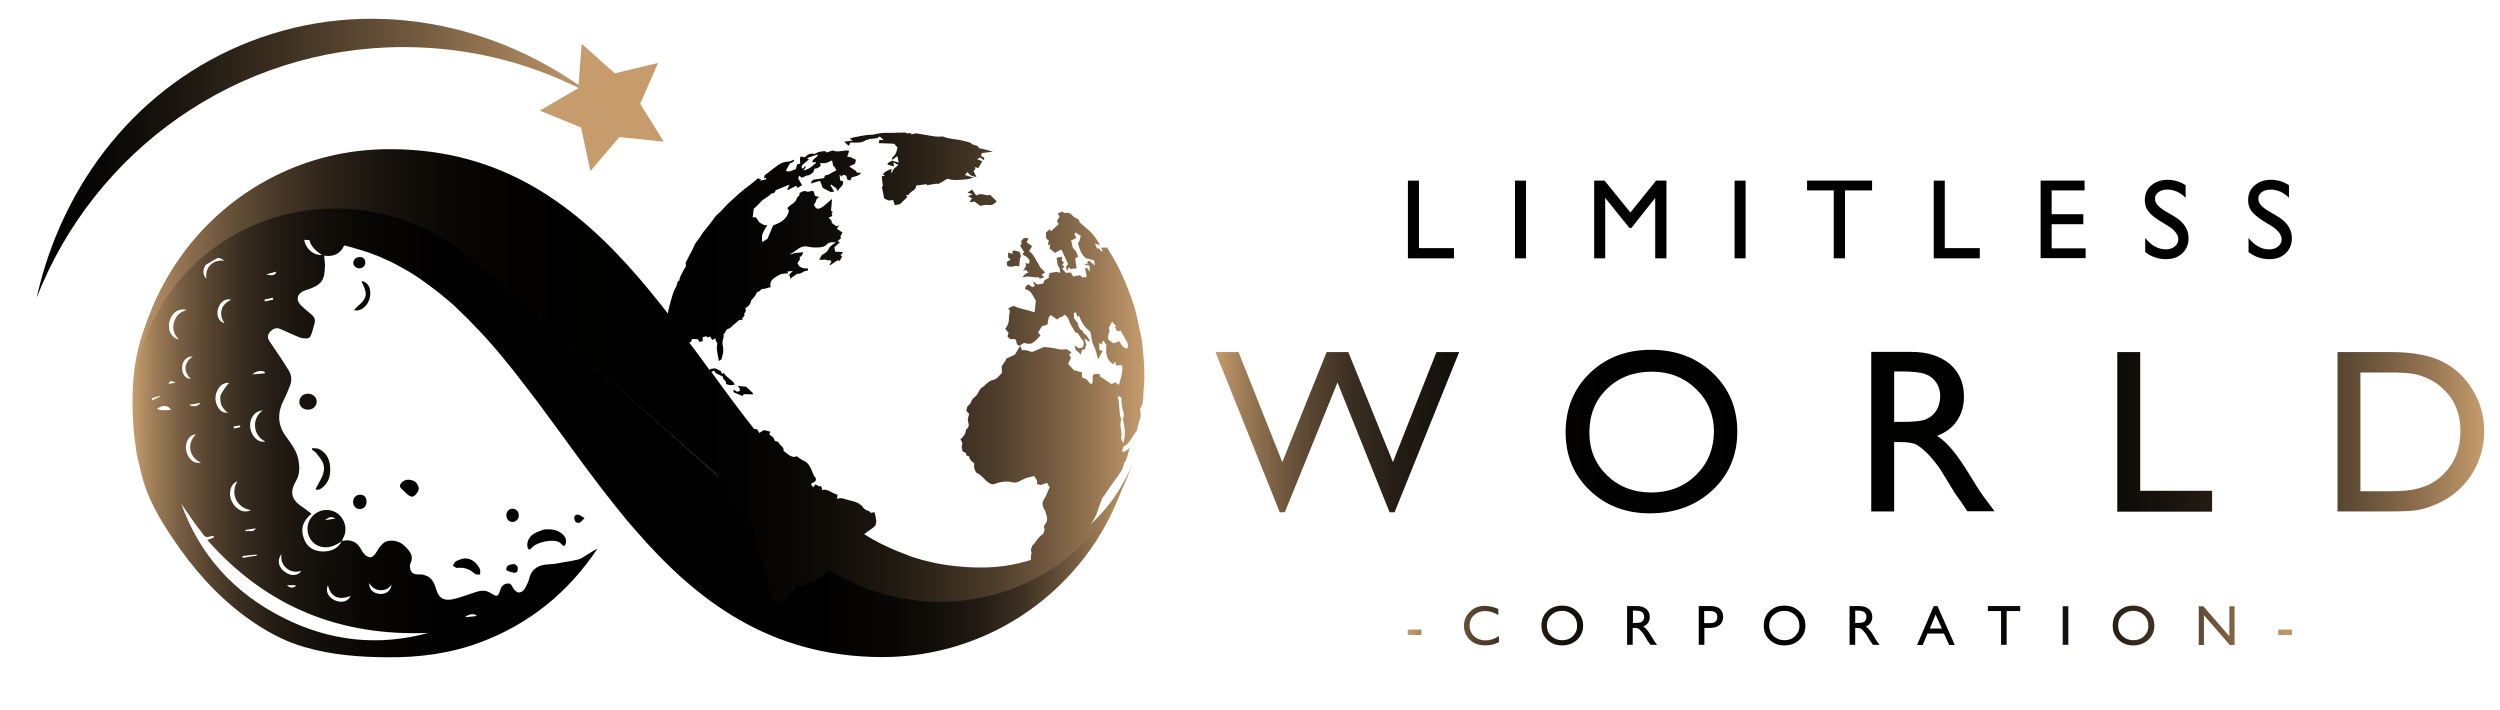 <?xml version="1.0" encoding="utf-8"?>
<!-- Generator: Adobe Illustrator 26.5.0, SVG Export Plug-In . SVG Version: 6.00 Build 0)  -->
<svg version="1.1" id="Calque_1" xmlns="http://www.w3.org/2000/svg" xmlns:xlink="http://www.w3.org/1999/xlink" x="0px" y="0px"
	 viewBox="0 0 1200 341" style="enable-background:new 0 0 1200 341;" xml:space="preserve">
<style type="text/css">
	.st0{fill:none;stroke:#FF00FF;stroke-miterlimit:10;}
	.st1{fill:url(#SVGID_1_);}
	.st2{fill:url(#SVGID_00000011027211884519475930000012782305845878401964_);}
	.st3{fill:url(#SVGID_00000171718301309086242890000009130016084085639846_);}
	.st4{fill:url(#SVGID_00000072969653012900133460000006183650637871682483_);}
	.st5{fill:url(#SVGID_00000109019194605401774320000018274770855908959409_);}
	.st6{fill:url(#SVGID_00000085931294701681318080000005960281491615670178_);}
</style>
<g>
	<g>
		<g>
			<path class="st0" d="M402.5,323.6"/>
			
				<linearGradient id="SVGID_1_" gradientUnits="userSpaceOnUse" x1="59.65" y1="196.772" x2="536.412" y2="196.772" gradientTransform="matrix(1 3.038810e-03 -3.038810e-03 1 4.523 -2.627)">
				<stop  offset="0" style="stop-color:#C69C6D"/>
				<stop  offset="8.426607e-04" style="stop-color:#C49B6C"/>
				<stop  offset="2.376401e-02" style="stop-color:#9B7A56"/>
				<stop  offset="4.859281e-02" style="stop-color:#775E42"/>
				<stop  offset="7.651743e-02" style="stop-color:#574430"/>
				<stop  offset="0.107" style="stop-color:#3B2F21"/>
				<stop  offset="0.142" style="stop-color:#251D15"/>
				<stop  offset="0.183" style="stop-color:#14100B"/>
				<stop  offset="0.233" style="stop-color:#090705"/>
				<stop  offset="0.304" style="stop-color:#020101"/>
				<stop  offset="0.5" style="stop-color:#000000"/>
				<stop  offset="0.696" style="stop-color:#020101"/>
				<stop  offset="0.767" style="stop-color:#090705"/>
				<stop  offset="0.817" style="stop-color:#14100B"/>
				<stop  offset="0.858" style="stop-color:#251D15"/>
				<stop  offset="0.893" style="stop-color:#3B2F21"/>
				<stop  offset="0.923" style="stop-color:#574430"/>
				<stop  offset="0.951" style="stop-color:#775E42"/>
				<stop  offset="0.976" style="stop-color:#9B7A56"/>
				<stop  offset="0.999" style="stop-color:#C49B6C"/>
				<stop  offset="1" style="stop-color:#C69C6D"/>
			</linearGradient>
			<path class="st1" d="M529.2,246.1C529.2,246.2,529.1,246.2,529.2,246.1c-33,47.4-101.3,55.5-145.6,16.5l-39.9-35.1L228.5,125.8
				c1.5-2.2,2.2-4.9,1.8-7.7c-0.9-6-6.3-9.9-12.2-9c-2.7,0.4-5,1.8-6.6,3.7c-1.1-0.7-2.2-1.3-3.3-1.9c0.7-1,1.7-2,2.8-2.8
				c5.5-4.2,11.1-3.5,16.7,0c-2.2-3.9-5.6-5.7-10-5.8c-5.2-0.1-9.8,2.7-12.3,7.2c-5.9-3.1-12-5.5-18.2-7.2c1.8-2.8,2.4-6.8,1.1-9.6
				c-0.4-0.9-1.2-1.5-2-2.4c-0.3,0.7-0.4,0.7-0.4,0.8c0.2,0.4,0.3,0.9,0.5,1.3c1.3,3.6,0.4,6.6-1.9,9.2c-6.5-1.7-13-2.6-19.6-3
				c0.2-1.3,0.4-2.5,0.8-3.7c0.3-1,1.1-2,1.7-3c0.3-0.6,6.9-1.5,8-2.9c4.1-5.1,9.8-6.7,15.8-7.9c8.5-1.7,16.7-0.5,24.8,2.2
				c3.8,1.3,7.6,2.3,11.5,3c3.8,0.7,7.3,2.2,10.6,4.1c11.6,6.9,21.6,15.7,31.1,25.1c4.7,4.8,9.1,9.8,13.1,15.2l-10.1-20.2
				c-35.3-35-77.3-44.4-124.8-30.7c-34.8,13-60.1,35.1-74.3,67.9c-0.3,0.7-0.6,1.5-0.9,2.3c-1.7,4-3.1,8.1-4.5,12.4
				c-3.8,12.4-4.5,25.2-3.9,38.1c0.1,2.8,0.3,5.5,0.6,8.5c0.6,4.5,0.6,4.5,1.2,8.9c0.9,3.8,1.7,7.5,2.7,11.3
				c2.9,10.7,8.5,20.1,14.6,29.2c9.7,14.5,21,27.4,35.2,37.8c8.7,6.3,17.8,11.5,28.1,14.4c13,3.8,26.4,4.8,39.9,4.9
				c15.1,0.1,30-1.8,44.2-7.1c23.8-8.8,42.6-24.2,56.5-45.1c0,0-3,1.6-7.6,4.6c-1.7,1.1-8.9,1.9-11,2.4c-3.6,0.9-7.6,0-10.9,2.3
				c-1.7,1.2-2.7,2.7-3.2,4.8c-0.4,1.9-1.4,3.8-2.5,5.6c-0.5,0.8-1.9,1.5-2.7,1.4c-1-0.2-2.1-1.2-2.6-2.1c-0.6-1.1-1-2.4-2.6-2.2
				c-1.6,0.1-2.8,0.9-3.4,2.6c-1.3,3.9-1.5,4-4.9,1.9c-2.5-1.6-4.9-1.1-7.4-0.3c-3.4,1.1-6.7,2.4-10.1,3.2c-3.7,0.9-7,0.5-8.4-4.3
				c-0.9-2.8-1.8-5.7-5-6.9c-0.9-0.3-2-0.7-3-0.6c-3.2,0.3-4.9-1.1-4.7-4.3c0-0.3,0-0.7,0.2-1c1.8-3.4-0.3-5.8-2.3-7.9
				c-2.3-2.4-5.3-3.5-8.7-2.8c-1.1,0.2-2.2,1.1-3,2c-1.1,1.1-1.8,2.6-2.7,3.9c-1.7,2.3-3,2.5-5.2,0.6c-0.6-0.6-1.2-1.4-1.6-2.2
				c-1.9-3.9-5.1-5.4-9.4-4.3c-2,3.8-5.4,5.1-9.5,5c-4.3-0.2-7.4-2.3-8.8-6.4c-1.7-4.6-0.3-8.4,3.7-11.7c-1.6-1.2-3.1-2.5-4.7-3.5
				c-5.6-3.7-5.4-7.7-2.7-12.3c1.9-3.3,1.7-6.3,1.2-9.8c-0.8-4.7-3.7-8.2-6.3-11.9c-3.9-5.5-3.8-11.3-0.8-17.1
				c1.2-2.3,2.2-4.8,3.1-7.2c0.9-2.4,0.6-4.9-0.7-7c-2.9-4.7-6-9.3-9.1-13.8c-1.1-1.6-1.3-2.9-0.1-4.4c1.4-1.8,3.1-2.5,4.9-1.8
				c2.5,1,4.8,2.2,7.2,3.2c1.2,0.5,2.4,1.1,3.7,1.3c3.2,0.4,3.6,0.1,4.6-2.9c0.5-1.6,0.9-3.1,1.3-4.7c0.3-1.7-0.4-2.8-1.8-3.9
				c-1.7-1.4-3.4-2.8-5-4.4c-2.5-2.6-1.6-5.6,1.8-6.9c2.4-0.8,5-1.6,6.9-3.1c2.8-2.1,2.8-5.6,3-8.8c0-1.6-0.3-3.1-0.4-4.9
				c3.3,0.5,6.5-0.2,8.5-3c0.4-0.6,0.8-1.2,1.1-1.9c0.9,0.2,1.9,0.4,2.8,0.7c0.6,0.2,1.3,0.3,2,0.6c0.7,0.2,1.4,0.4,2.1,0.6
				c0.7,0.2,1.4,0.4,2.1,0.6c0.7,0.3,1.4,0.5,2.1,0.7c0.6,0.2,1.3,0.4,1.9,0.7c0.1,0,0.2,0,0.3,0.1c0.5,0.2,1,0.4,1.6,0.6
				c0.8,0.3,1.6,0.6,2.3,0.9c0.6,0.3,1.3,0.6,2,0.9c0.7,0.3,1.4,0.7,2.2,1c0.6,0.3,1.2,0.6,1.7,0.8c0.6,0.3,1.3,0.7,1.9,1
				c1.3,0.7,2.7,1.5,4,2.2c0.5,0.3,1.1,0.6,1.6,0.9c0.7,0.4,1.4,0.8,2.1,1.3c0.6,0.3,1.1,0.7,1.6,1c0.6,0.4,1.2,0.8,1.8,1.2
				c0.6,0.4,1.2,0.8,1.8,1.3c0.6,0.4,1.2,0.8,1.8,1.3c1.6,1.1,3.1,2.3,4.7,3.5c0.6,0.5,1.3,1,2,1.6c1.3,1.1,2.7,2.2,4,3.3
				c0.9,0.7,1.7,1.5,2.5,2.2c0.9,0.8,1.7,1.6,2.5,2.4c1.3,1.2,2.6,2.5,3.8,3.7c1.1,1.1,2.2,2.2,3.2,3.3c0.7,0.8,1.5,1.6,2.3,2.4
				c1.2,1.3,2.5,2.6,3.7,4c4.6,5.1,9,10.4,13.4,16c0.7,0.9,1.4,1.8,2.1,2.7c2.9,3.7,5.8,7.5,8.7,11.3c12.7,17,25.2,35,38.7,51.7
				c2.6,3.3,5.3,6.6,8.1,9.7c29.5,34.2,64.8,61.2,118.6,61.4c52.9,0.1,98.1-33.3,115.2-80.3c0,0,0,0,0-0.1c0.6-1.6,1.2-3.4,1.7-5
				C537.2,236,533.5,241.4,529.2,246.1z M228.8,295.7c-1.9,0.2-3.8,0.4-5.6,0.6C225,294.5,228.3,294.4,228.8,295.7z M165.7,87.2
				c-15.6,4.1-30.3,10.3-43.8,18.8c-2.2,0.9-4.4,1.9-6.5,3C126.2,93.5,149.4,84.3,165.7,87.2z M106.2,194.2c0.4,1.2,1.4,2.2,2.2,3.2
				c0.3,0.3,0.8,0.4,1.3,0.6c-2.6,0.5-4.1-0.8-5.2-2.8c-1.6-2.9-1.4-6,0.4-8.8c1.2-1.8,2.9-2.8,5.1-2.6c-1.3,1.1-4.1,5.3-4.2,6.3
				C105.6,191.5,105.8,192.9,106.2,194.2z M99.1,133.8c-1.8-1.7-1.9-4.3-0.4-6.6c1.9-1.2,3.8-2.3,5.8-3.4c1.1,0,2.2,0.5,3.1,1.3
				C101.2,124.6,98.3,129.2,99.1,133.8z M107.8,155.2c-2.8-0.8-4.1-3.8-3.1-7.1c1-3.3,3.6-5,6.3-4.2
				C105.9,146,104.8,151,107.8,155.2z M114,231.1c-3.7,5.4-0.4,12.9,6.4,13.7c-3.2,1.8-7.1,0-9.1-4.1C109.4,237,110.6,232,114,231.1
				z M112.1,204.7c1-0.2,2-0.3,3.1-0.5c0,0.3,0.1,0.6,0.2,0.8c-1,0.3-2.1,0.5-3.1,0.7C112.2,205.4,112.2,205.1,112.1,204.7z
				 M122.8,253.6c-1.3,2.3-3.3,0.8-4.9,1.5c0-0.3-0.1-0.5-0.1-0.7C119.4,254.1,121.1,253.8,122.8,253.6z M123.2,266.2
				c0,0.2,0,0.3,0.1,0.5c-2.3,0.3-4.6,0.7-6.8,1.1c0-0.3-0.1-0.6-0.1-0.9C118.7,266.6,120.9,266.4,123.2,266.2z M120.2,205.8
				c-0.8-4.5,1.7-8.5,5.9-8.8c-5.5,3.9-4.7,12.1,1.2,14.9C124.3,212.7,121,209.9,120.2,205.8z M127.1,179.2
				c-1.9,0.2-3.9,0.3-5.9,0.5c1.5-1.7,4.7-2.1,5.9-1.1V179.2z M91.6,181.8c-2.5,0.1-4.2-2.1-4.2-5.2c0-3.3,2.1-5.6,5.2-5.5
				C88.2,173.9,87.9,178.5,91.6,181.8z M96.3,193.4c-1.2,1.7-3.5,2.1-5.6,0.9C92.9,193.9,94.6,193.7,96.3,193.4z M89.9,211.6
				c0.8-1.7,2-3,4.2-3.1c-4.1,3.6-4.1,10.6,2.4,13.6c-2.5,0.4-4.3-0.5-5.6-2.3C89.1,217.2,88.7,214.4,89.9,211.6z M148.6,99.1
				c-0.2,0-0.3,0-0.5,0c0.2-0.1,0.3-0.2,0.5-0.3V99.1z M72.8,191.2c1.4-0.4,2.8-0.9,4.3-1.3c0.1,0.3-2.6,1.7-4,2.2
				C73,191.8,72.9,191.5,72.8,191.2z M75.3,196.3c2.8-2.1,5.4-1.9,6.8,0.5C79.9,196.8,77.7,197.3,75.3,196.3z M80.9,184.3
				c0.8-1.7,0.9-1.7,3.5-0.6C83.3,183.9,82.2,184,80.9,184.3z M81.3,154.5c1-4.3,4.4-6.8,8.4-5.7c-3.4,0.9-5.3,2.8-6.2,5.9
				c-0.8,3-0.2,5.8,2.4,8.2C82.3,162.3,80.4,158.5,81.3,154.5z M182.4,283.3c2.2,0.1,4.1-0.6,5.5-2.6c-0.2,2.8-2.5,4.5-5.4,4.4
				c-3.3-0.2-5.4-2.2-5.3-5.3C178.4,281.9,180.1,283.1,182.4,283.3z M157.4,280.9c1.4,5.7,5,7.3,10.9,5.2c-1.3,2.7-4.4,3.5-7.7,2
				C157.5,286.6,156.1,283.8,157.4,280.9z M135.1,265.9c-0.4,3.1,0.5,5.2,2.5,6.9c2.1,1.7,4.5,2,7.1,1.2c-1.6,2.4-4.8,2.7-7.7,0.7
				C133.7,272.5,132.8,269.1,135.1,265.9z M141.9,281.5c-1.3,0.6-2.7,1-4.1-0.6c1.3,0,2.7,0,4,0
				C141.8,281.1,141.9,281.3,141.9,281.5z M205.6,303.8c-24.2,6.6-47.5,3.9-69.7-7.3c-23.4-11.8-40-29.9-48.9-54.7
				c2.2,3.1,4.3,6.3,6.5,9.4c1.3,1.8,2.7,3.4,3.9,5.2c0.9,1.3,1.9,1.7,3.3,1.1c0.6-0.2,1.2-0.2,1.8-0.2c0.1,0.2,0.1,0.5,0.2,0.7
				c-0.9,0.3-1.9,0.7-3.2,1.2C127.8,291.3,163.2,305.5,205.6,303.8z M127.2,144.7c-0.1-0.3-0.2-0.6-0.3-0.9l4.1-0.9
				c0,0.3,0.1,0.6,0.2,0.9C129.9,144.1,128.5,144.4,127.2,144.7z M127.8,131.7c1.6-0.4,3.1-0.9,4.7-1.3
				C132.6,132,130.7,132.6,127.8,131.7z M146.3,116.3c-0.1-0.4-0.2-0.8-0.3-1.2c0.6,0,1.1,0.1,1.7,0.1c0.3,0,0.6,0,0.8,0
				c0.6,2.7,2.7,5.1,6.1,7.2C151,122.7,147.4,120,146.3,116.3z M247,270.8c-1.1-0.1-2.3,0.2-3.2,0.7c-0.5,0.3-0.8,1.3-0.8,2
				c0,0.3,1,0.6,1.6,0.9c0.4,0.1,0.8,0.2,1.2,0.3c2,0.7,3,0,2.7-2.6C248.2,271.8,247.6,270.9,247,270.8z M230.4,273.3
				c-1.1-2.7-4.2-6-8.5-5.1c-1.1,0.4-2.2,0.7-3.2,1.3c-0.6,0.4-0.9,1.3-1.3,2c0.7,0.4,1.4,1.2,2.1,1.1c3.3-0.4,6,0.6,8.4,2.8
				c0.5,0.5,1.6,0.3,2.5,0.4C230.4,275,230.7,274,230.4,273.3z M197.2,230.4c-1.9-0.4-3.5,0.1-4.7,1.6c-0.7,0.9-0.7,1.8,0.2,2.6
				c1.1,0.9,2.1,2.1,3.2,3c0.6,0.4,1.4,0.9,2,0.8c1.6-0.2,3.3-3,3.1-4.1C200.5,231.9,199.1,230.7,197.2,230.4z M173.7,134.9
				c0.1,0.4,0,0.6,0.1,0.8c2.8,5.5,2.4,7.5-2.3,11.5c-0.6,0.5-1,1.1-1.6,1.7c3.3,0.8,6.7-2,7.6-6
				C178.4,138.8,176.9,135.5,173.7,134.9z M269.9,256.3c-2.3-2-5.1-2.5-8.9-2.1c-1,0.4-2.8,0.9-4.4,1.8c-2.6,1.4-3.9,4.1-3.4,6.6
				c0.1,0.5,0.5,0.9,0.7,1.3c0.4-0.3,0.9-0.4,1.2-0.8c2.2-2.9,10.3-4.6,13.4-2.8c0.5,0.3,0.9,0.8,1.3,1.2c0.3,0.3,0.7,0.6,0.9,0.6
				c0.4-0.2,0.7-0.6,0.8-1C272.1,259.2,271.4,257.6,269.9,256.3z M245.6,244.2c-1.7,0.2-2.8,1.9-2.5,3.8c0.3,1.7,1.7,2.8,3.4,2.5
				c1.6-0.3,2.8-1.9,2.5-3.7C248.7,245.1,247.3,244,245.6,244.2z M277.3,247c-1.3,0-1.9,1-1.6,2.2c0.3,1.3,1.2,2.1,2.4,1.7
				c0.8-0.2,1.3-1.1,2.5-2.2C279.1,247.8,278.2,247,277.3,247z M172.3,237.5c-1.9,0.3-3,1.9-2.8,3.9c0.3,2,1.8,3.2,3.7,2.9
				c1.9-0.3,3-2,2.7-4.1C175.8,238.3,174.2,237.2,172.3,237.5z M156.1,244.8c-4.6,0.3-8.6,4.3-8.5,9.1c0.1,5.1,3.8,8.8,8.7,8.8
				c3.1,0,5.5-1.4,7.9-3c0.1-0.4,0.2-0.8,0.4-1.2C168.1,252.6,163.7,244.3,156.1,244.8z M156,249.7c1.6-1.2,2.8-2.2,5-0.8
				C159.2,249.2,157.8,249.4,156,249.7z M289.8,142.5c-2.2-4.1-4.7-8-7.5-11.7l11.9,23.5C292.7,150.3,291.8,146.1,289.8,142.5z
				 M147.2,189c-2.3,0.3-3.7,2.1-3.5,4.4c0.3,2.1,2.3,3.5,4.8,3.2c2.2-0.3,3.7-2.1,3.5-4.3C151.7,190.2,149.6,188.7,147.2,189z
				 M266.6,132.1c-0.4-2.7-3-4.5-5.8-4.1c-2.9,0.4-5.1,3.1-4.7,5.8c0.4,2.8,3,4.6,5.7,4.1C264.7,137.5,267,134.7,266.6,132.1z
				 M153.3,215.6c-0.9-0.5-2.2-0.4-3.4-0.5c-0.1,0.2-0.1,0.5-0.2,0.7c0.7,0.6,1.6,1,2.1,1.7c1.2,1.6,2.8,3.3,3.4,5.2
				c0.9,3.1-0.3,5.9-1.9,8.6c-0.6,1.1-1.2,2.2-1.8,3.4c0.2,0.2,0.3,0.3,0.5,0.5c0.7-0.2,1.5-0.2,2-0.6c3.3-2.2,4.6-5.5,4.5-9.4
				C158.5,221.1,157.1,217.6,153.3,215.6z M172.2,123.4c-1.7,0.3-2.8,1.6-2.6,3.1c0.2,1.4,1.8,2.5,3.2,2.3c1.7-0.3,2.8-1.6,2.5-3.2
				C175.2,124,173.8,123.1,172.2,123.4z"/>
			
				<linearGradient id="SVGID_00000114061646410243296940000000222252053611021191_" gradientUnits="userSpaceOnUse" x1="792.69" y1="75.971" x2="1060.284" y2="75.971" gradientTransform="matrix(-1 0 0 1 1077.91 0)">
				<stop  offset="0" style="stop-color:#C69C6D"/>
				<stop  offset="0.119" style="stop-color:#A5825B"/>
				<stop  offset="0.347" style="stop-color:#6B543B"/>
				<stop  offset="0.557" style="stop-color:#3D3021"/>
				<stop  offset="0.742" style="stop-color:#1B160F"/>
				<stop  offset="0.896" style="stop-color:#070604"/>
				<stop  offset="1" style="stop-color:#000000"/>
			</linearGradient>
			<path style="fill:url(#SVGID_00000114061646410243296940000000222252053611021191_);" d="M17.6,142.9
				C45.1,72.5,113.6,22.6,193.7,22.6c33.2,0,64.4,8.5,91.5,23.6C237.9,10.1,176.3-1.9,120.1,19.9C66.4,40.8,29.9,87.7,17.6,142.9z"
				/>
			
				<linearGradient id="SVGID_00000166638683803504542740000000356959284438832038_" gradientUnits="userSpaceOnUse" x1="717.15" y1="771.519" x2="778.313" y2="771.519" gradientTransform="matrix(-0.595 -0.803 -0.803 0.595 1357.963 190.252)">
				<stop  offset="0" style="stop-color:#C69C6D"/>
				<stop  offset="1" style="stop-color:#C69C6D"/>
			</linearGradient>
			<polygon style="fill:url(#SVGID_00000166638683803504542740000000356959284438832038_);" points="259.1,53.1 278.9,61.2 
				283.4,82.1 297.3,65.8 318.6,68 307.3,49.8 315.9,30.2 295.1,35.2 279.2,21 277.6,42.3 			"/>
			<path class="st0" d="M404.3,324"/>
			
				<linearGradient id="SVGID_00000081630182174426372630000012779254243961036733_" gradientUnits="userSpaceOnUse" x1="64.57" y1="176.263" x2="549.332" y2="176.263">
				<stop  offset="0" style="stop-color:#C69C6D"/>
				<stop  offset="1.000634e-02" style="stop-color:#BA9366"/>
				<stop  offset="5.012286e-02" style="stop-color:#8F704F"/>
				<stop  offset="9.338376e-02" style="stop-color:#685239"/>
				<stop  offset="0.139" style="stop-color:#483928"/>
				<stop  offset="0.189" style="stop-color:#2E2419"/>
				<stop  offset="0.242" style="stop-color:#19140E"/>
				<stop  offset="0.303" style="stop-color:#0B0906"/>
				<stop  offset="0.377" style="stop-color:#030201"/>
				<stop  offset="0.5" style="stop-color:#000000"/>
				<stop  offset="0.601" style="stop-color:#030202"/>
				<stop  offset="0.674" style="stop-color:#0C0A07"/>
				<stop  offset="0.739" style="stop-color:#1C160F"/>
				<stop  offset="0.798" style="stop-color:#32281C"/>
				<stop  offset="0.854" style="stop-color:#4F3E2C"/>
				<stop  offset="0.907" style="stop-color:#735A3F"/>
				<stop  offset="0.957" style="stop-color:#9C7B56"/>
				<stop  offset="1" style="stop-color:#C69C6D"/>
			</linearGradient>
			<path style="fill:url(#SVGID_00000081630182174426372630000012779254243961036733_);" d="M483.5,127.6c1.8,1.2,3.7-0.6,5.7,0.3
				c0.2-1.5,0.3-2.8,0.4-4.2c0.2-0.2,0.5-0.5,0.5-0.5c-0.3-1.1-0.6-1.8-0.7-2.3c-1.1-0.3-1.9-0.5-2.6-0.7c-0.4,0.2-0.7,0.4-1,0.6
				c0.1,0.3,0.2,0.6,0.5,1.1c-1-0.3-1.8-0.5-2.4-0.7c0,0.5,0,0.9,0,1.3c0,0.4,0,0.8,0,1.1c0.2,0.1,0.3,0.3,0.5,0.4
				c0.2,0.2,0.4,0.3,0.7,0.6c-0.9,0.6-1.4,0.9-1.9,1.2C483.3,126.5,483.4,127.1,483.5,127.6z M466.8,96.9c0.3-0.1,0.6-0.1,0.9-0.2
				c0.9,0.7,1.9,1.4,2.8,2.1c1.2-0.2,2.4-0.6,3.8-0.4c1.4,0.2,3-0.2,4.1-1.8c-1.1-1.1-2.2-2.2-3.2-3.1c-0.7,0.1-1.2,0.3-1.7,0.2
				c-1.7-0.5-3.3-0.9-4.9,0.2c-0.7-1.1-1.3-2-2-2.9c-0.8,0.6-1.4,1-2.2,1.5c0.7,0.2,1.5,0.4,2.5,0.7c-0.8,0.4-1.4,0.6-2.3,1
				c1,0.5,1.6,0.8,2,1c-0.4,0.5-0.6,0.9-1.2,1.8C466,97.1,466.4,97,466.8,96.9z M490.9,121.5L490.9,121.5c0,0.3,0.1,0.5,0.2,0.7
				c0.3,0.5,1,0.6,1.6,1c0.7,0.5,1.1,1.4,1.6,2c-0.1,0.5-0.3,0.9-0.4,1.4c-0.6-0.1-1.1-0.2-1.8-0.3c1.1,1.5-0.4,2.3-1,3.6
				c0.6-0.2,0.9-0.3,1.3-0.4c0.1,0.1,0.1,0.2,0.2,0.3c0.3,0.3,0.7,0.6,1.1,1c-1.2,0.3-1.8,0.7-3,2.4c2.8-1.1,5.4,0.2,7.9-0.1
				c0.2,0.3,0.4,0.5,0.5,0.7c0.7-0.2,1.3-0.4,2.2-0.7c-0.6-0.6-1-0.9-1.3-1.3c0.6-0.3,1-0.6,1.7-1c-0.8-0.9-1.6-1.7-2.5-2.6
				c-0.5-1.4-1.6-2.7-2.3-4.1c-0.7-1.5-1.7-2.6-2.9-3.6c0.5-0.9,1-1.6,1.4-2.4c-1.1-0.7-2-1.3-2.6-1.8c0.3-0.7,0.6-1.4,0.9-2
				c-1,0-1.7,0-2.3,0c-0.5,0.6-1.2,1.1-1.2,1.7c0,0.8,0.5,1.5-0.6,1.8c0.7,1.1,1.4,2.2,2.1,3.4C491.3,121.3,491.1,121.4,490.9,121.5
				z M549.3,180.6c0-5.3-0.5-10.7-1-15.9c-0.2-1.9-0.7-3.8-1.1-5.7c-0.4-1.9-0.8-3.8-1.2-5.6c-0.5-2.1-0.9-4.2-1.5-6.2
				c-1.9-5.9-4.2-11.6-6.8-17.2c-1.8-3.9-4.2-7.6-6.3-11.2c-1.1,0-1.9,0.1-2.9,0.1c0.3,0.6,0.5,1.1,0.8,1.6
				c-0.1,0.1-0.3,0.2-0.4,0.3c-0.5-0.6-1.1-1.1-1.6-1.7c-0.3,0.1-0.5,0.2-0.7,0.3c-0.3-0.7-0.6-1.5-0.9-2.2c0,0,0-0.2,0.1-0.3
				c0.7,0.3,1.5,0.6,2.2,0.9c-0.6-1.5-1.5-2.6-2.3-3.8c-1.6-2.5-4-4.2-6.2-6.2c-0.3-0.3-0.8-0.6-1.1-0.9c-0.3-0.4-0.3-1.1-0.6-1.4
				c-1.1-0.8-2.5-1.3-3.3-2.3c-1.2-1.3-2.4-1.2-3.8-0.9c-0.2-0.4-0.4-0.6-0.5-0.8c-0.9,0.3-1.7,0.6-2.5,0.9c0.3,0.5,0.6,1,0.9,1.6
				c-0.4,0.7-0.9,1.4-1.3,2.1c0.3,0.5,0.6,1,0.9,1.5c-1.2,1.1-2.5,2.2-3.7,3.4c-0.3-0.4-0.4-0.7-0.7-1c-0.6,0.6-1.3,1.3-1.9,1.8
				c0.6,1.1-0.5,3,1.5,3.5c-0.1,0.9-0.3,1.6-0.4,2.5c0.5-0.2,0.7-0.3,1.1-0.5c-0.1,0.7-0.2,1.3-0.3,2c0.9,0.7,1.8,1.5,2.6,2.1
				c1.1-0.6,2-1.1,3.1-1.6c1.1,2.5,2.2,4.7,3.2,7c-0.4,0.4-0.7,0.8-1,1.1c0.2,0.7,0.3,1.4,0.5,2.2c0.3-0.7,0.6-1.3,0.9-1.9
				c0.3,0.4,0.4,0.6,0.6,0.9c1-0.1,1.9-0.2,3.1-0.3c-0.3-1.6-0.5-3.2-0.7-4.8c0.4-0.3,0.9-0.5,1.4-0.8c-0.5-1.1-0.7-2.5-1.6-3.2
				c-0.9-0.7-1-1.3-1.2-2.2c-0.1-0.7-0.3-1.3-0.6-2.3c0.7-0.3,1.6-0.8,2.4-1.2c0.3-0.9-1.5-1.6-0.3-2.7c0.8,0.5,1.6,1,2.6,1.6
				c-0.5,1.2-0.4,2.7-1.4,3.5c0.7,2.7,1.4,5.2,3.7,7.2c1.2,0.3,2.5,0.7,4.1,1.1c0,0.6,0.1,1.2,0.3,2.4c-1.3-1-2-1.7-2.7-2.3
				c-0.4,0.3-0.7,0.4-1,0.6c0.1,0.3,0.3,0.5,0.4,0.8c-0.5,0.1-0.9,0.2-2,0.3c1.3,0.3,2.1,0.6,2.8,0.8c0,1,0,1.8,0.1,2.8
				c-0.9-0.8-0.8-2.2-2.3-1.7c0.3,1.4,0.6,2.8,0.8,4.2c-0.6,0.1-1.3,0.2-1.9,0.3c-0.5-0.4-0.9-0.8-1.4-1.1c-1.1,0.2-2.2,0.4-3.2,0.6
				c-0.3-0.6-0.7-1.2-1.1-1.9c-0.7,0-1.5,0.1-2.3,0.2c-0.6-0.6-1.3-1.3-1.8-1.9c0.4-0.5,0.7-0.9,1-1.2c-0.5-0.4-0.8-0.6-1.1-0.8
				c0.3-0.3,0.6-0.7,1-1c-0.4-0.4-0.8-0.7-1.1-1c0-0.6,0.1-1.2,0.1-1.9c-1,0.2-1.7,0.4-2.7,0.6c0.6,1.5,0.1,3.2,1.3,4.6
				c0.4,0.5,0.3,1.5,0.5,2.6c-1.9-0.9-3.6-0.1-5.3,0.1c0.1,0.3,0.2,0.6,0.2,0.9c-0.3,0.2-0.5,0.3-0.6,0.4c0.1,0.3,0.3,0.5,0.4,0.8
				c-0.7,0.4-1.4,0.9-2.2,1.3c-0.2,0.6-0.5,1.1-0.7,1.6c-1.1,0.2-2.1,0.4-2.8,0.5c-0.7-0.5-1.2-0.9-1.7-1.3
				c-0.1,0.1-0.2,0.2-0.3,0.3c0.3,0.5,0.6,1.1,0.9,1.6c-0.6,0.3-0.9,0.5-1.3,0.6c-0.7-0.5-1.3-0.9-1.9-1.3c-1.3,0.9-1.3,0.9-1.6,2.3
				c3.2,0.5,3.8,3.5,5.2,5.5c-0.2,1.8-0.3,3.5-0.6,5.6c-3.6-1.2-7-1.6-10.1-3.1c-0.8,0.4-1.6,0.8-2.5,1.2c0.3,0.6,0.6,1,0.8,1.5
				c-0.9,2.6,0.2,5.7-2.3,8.3c0.4,0.5,1,1.3,1.6,1.9c-0.2,0.7-0.3,1.3-0.5,1.9c0.6,0.5,1.1,0.9,1.4,1.2h2.3c1,1.1,0.2,3.1,2.2,3.1
				c0.7-0.5,1.4-0.9,2-1.3c3.6,0.9,4.1,0.7,7.9-3.6c-0.3-0.4-0.7-0.9-1.1-1.4c0.6-1,1.2-2,1.8-3c0.7-0.2,1.6-0.5,2.7-0.8
				c0.2-1.1,0.3-2.2,0.6-3.5c0.2-0.2,0.6-0.6,1-1.1c1,0.7,2,1.5,3.1,2.2c0.6-0.5,1.3-1.4,1.8-1.3c1,0.2,1-0.7,1.7-1.1
				c1,0.8,1.8,1.6,2.2,3.1c0.6,1.9,2,3.6,3,5.5c0.3,0.1,0.7,0.2,1.1,0.3c0.8,1.2,1.6,2.4,2.3,3.5c0.1,0,0.1-0.1,0.2-0.1
				c0.1,0.6,0.4,1.1,0.4,1.6c0,0.6-0.3,1.2-0.4,1.8c-0.6,0.2-1.3,0.3-2,0.5c-0.5-0.4-1-0.8-1.8-1.3c-0.3,2.5,1.9,2.8,2.7,4.4
				c0.3-1,0.5-1.7,0.7-2.4c0.5,0,0.9-0.1,1.3-0.1c0.3-0.9,0.5-1.7,0.7-2.4c-0.3-0.9-0.5-1.6-0.9-3c1.2,0.9,1.8,1.3,2.4,1.7
				c0.1-0.3,0.2-0.5,0.2-0.6c-0.7-1.3-1.4-2.6-2.8-3.5c-0.4-0.3-0.5-1.3-0.9-1.5c-0.9-0.2-1.2-0.8-1.5-1.5c-0.3-0.6-0.3-1.3-0.6-1.9
				c-0.5-0.8-1.2-1.6-1.8-2.3c0-0.8,0-1.5-0.1-2.4c0.2-0.1,0.6-0.3,1-0.6c0.3,0.7,0.5,1.5,0.7,2.2c0.3-0.1,0.5-0.3,0.9-0.4
				c1,3,2.6,5.5,5.2,7.5c0.9,2.1,0.5,4.5,1.7,6.7c1.1,1.9,1.5,4.3,2.2,6.7c0.8-1.5,1.4-2.7,2.2-4.1c-0.6-0.2-1.1-0.3-1.6-0.4
				c0-1.2-0.1-2.2-0.1-3.5c0.5,0.5,0.7,0.7,1,0.9c0.3-0.6,0.5-1.1,0.9-2c0.7,0.9,1.2,1.6,1.6,2.1c-0.4,3.8-0.2,7.1,3.2,9.4
				c0.3-0.4,0.5-0.7,1-1.4c0.1,0.7,0.3,1.3,0.4,1.9c1.3,0,2.1-0.1,2.9-0.1c0.6,3.2-0.7,6.1-1.5,9.5c-0.7-0.5-1.2-0.9-1.8-1.3
				c-0.6,0.3-1.2,0.6-1.7,0.9c-2-1.3-3.8-2.5-5.7-3.8c0-0.3,0-0.5,0-1.1c-0.9,0-1.9,0-2.8,0.1c-1.5,1.3,0.3,3.5-1.3,4.9
				c-1.4-1.1-2.2-3.1-4.3-3.1c-0.1-1-0.2-1.9-0.2-2.7c-1.5-0.4-2.6-0.7-3.8-1c-1-1-1.9-2-2.8-3.1c0.4-0.9,0.9-1.8,1.4-2.7
				c-0.3-0.6-0.6-1.2-0.9-1.7c0.3-0.3,0.6-0.5,1.1-0.9c-1.2-0.8-1.6-2-3.5-1.6c-1.7,0.4-3.8-0.5-5.6-0.7c-1.4-0.2-2.8-0.3-4.2-0.4
				c-1.7,0.7-3.5,1.5-5.4,2.3c-1.5,0-3-1.3-5-0.7c-0.3-0.6-0.5-1.4-0.9-2.2c-0.9,1.6-1.9,3.1-2.6,4.3c-1.6,0.7-3,1.3-4.4,2
				c0.1,0.1,0.2,0.2,0.3,0.3c-0.8,1.1-1.5,2.2-2.2,3.2c0,1,0.1,2.1,0.2,3c-1.3,1.5-2.5,3.3-4.4,3.6c-1.7,0.3-2.5,1.4-3.7,2.3
				c-0.3,0.3-0.5,0.7-0.8,0.8c-1.1,0.5-1.7,1.3-2.2,2.3c-0.5,0.9-0.9,1.8-1.6,2.4c-1.1,0.8-1.9,1.7-2.3,3c-0.3,0.8-1.1,1.3-1.7,2
				c-0.1,0.6-0.3,1.3-0.5,1.9c0.5,0.6,0.9,1.1,1.4,1.6c-0.3,1-0.5,2-0.7,2.5c0.2,1.9,1.3,3.5-0.6,4.8c-0.2,0.1-0.3,0.5-0.3,0.8
				c-0.2,1.7-1.3,2.9-2.6,4.1c0.6,0.9,1.2,1.8,0.7,3.1c-0.3,0.8,0.3,1.9,0.4,2.7c0.7,0.3,1.3,0.6,1.7,0.8c0,0.4,0,0.7-0.1,1
				c0.6,0.2,1,0.4,1.5,0.6c0.1,1.6,1.4,2.4,2.5,3.4c-0.4,1.8,0.1,3.3,1,4.4c3.4,1.5,4.8,5.3,8,5.6c3.5-1.3,6.6-1.8,9.7-0.9
				c2.2,0.3,3.8-1.2,5.6-1.9c1.4-0.6,3-0.8,4.4-1.2c1.5,2.2,1.5,2.2,1.4,3.8c0.6,0.2,1.3,0.4,1.7,0.5c1.2-0.4,2.2-0.7,3.1-1
				c0.4,0.6,0.7,1.3,1.2,2.1c-0.9,1.9-1.5,4.1-2.7,5.8c-1,1.4-0.7,2.6-0.3,3.9c0.2,0.7,0.9,1.3,1,1.9c0.5,2.1,1.7,4.3-0.3,6.3
				c-0.3,0.3-0.5,1-0.3,1.4c0.6,1.3-0.4,2.1-0.4,3.1c-2.6,1.3-3.4,4-5.4,5.7c0,0.9-1.1,1.9-0.2,3.1c-0.4,1.2-0.3,2.5-0.4,3.7
				c-7.4,2.3-15.3,3.6-23.5,3.6c-0.7,0-1.3,0-2,0c-1,0-2,0-2.9-0.1l-2.6-0.1c-1.1-0.1-2.2-0.2-3.3-0.3c-0.7-0.1-1.4-0.1-2.1-0.2
				c-0.9-0.1-1.7-0.2-2.6-0.3c-1.7-0.2-3.5-0.5-5.1-0.8c-0.9-0.2-1.7-0.3-2.5-0.5c-0.9-0.2-1.7-0.4-2.5-0.6
				c-0.8-0.2-1.6-0.4-2.5-0.6c-0.6-0.1-1.2-0.3-1.7-0.5c-0.5-0.1-1-0.3-1.5-0.4c-0.3-0.1-0.6-0.2-0.9-0.3c-0.5-0.1-1-0.3-1.5-0.5
				c-0.6-0.2-1.1-0.3-1.6-0.6c-0.8-0.3-1.6-0.6-2.3-0.9c-3.3-1.2-6.5-2.6-9.6-4.1c-0.6-0.3-1.1-0.5-1.6-0.8
				c-2.6-1.3-5.2-2.8-7.7-4.4c1.7-1.4,3.8-2.5,5.4-4.1c0.6-2.1,0.6-2.1-0.3-6c0-0.1-0.1-0.2-0.2-0.3c0,0-0.2-0.1-0.4-0.1
				c-0.3,0.1-0.8,0.2-1.3,0.3c-0.4-0.4-0.7-0.9-1.2-1c-1.3-0.3-2.3-1.1-3-2.3c-0.2-0.3-0.6-0.5-0.9-0.7c-1.9-1.6-4.3-1.7-6.5-2.4
				c-1.4-0.4-2.8-1.1-4.6-0.3c0.1-0.9,0.1-1.4,0.2-2.1c-2.6-0.4-4.5-3-7.5-2.2c0-0.4,0.1-0.7,0-0.9c-0.1-0.4-0.4-0.7-0.6-1.1
				c-0.3,0.1-0.6,0.3-0.6,0.3c-0.7-0.4-1.3-0.7-1.9-1c-0.4,0.5-0.6,0.8-1.1,1.4c-0.4-0.6-0.8-1.1-1.1-1.6c0.8-0.5,1.6-0.9,2.2-1.3
				c0.1-0.5,0.3-1,0.3-1.3c-0.3-0.5-0.6-0.8-0.9-1.2c-1-2-1.5-4.2-3.1-6c-1.1-1.2-2.7-1.6-3.9-2.5c-0.6-0.4-1.2-1.2-1.7-0.9
				c-1.3,0.6-2.2-0.2-2.8-0.3c-1.3-0.9-2.2-1.6-3.2-2.4c0.4-2.1-2.1-2.6-2.5-4.3c-0.7-0.2-1.3-0.3-1.6-0.4c-0.5-0.9-0.7-1.8-1.3-2.2
				c-0.7-0.4-1.4-0.6-1.4-1.6c0.2-0.1,0.4-0.3,0.7-0.6c-1.1-0.3-2-0.6-3.3-0.9c-0.5,0.3-1.3,0.8-2.2,1.4c-0.4-0.6-0.8-1.3-1-1.6
				c-0.5-0.3-1-0.3-1.5-0.3c-3-3.8-5.9-7.5-8.8-11.4c-3.9-5.2-7.8-10.5-11.7-15.9c0.4-0.3,0.9-0.5,1.3-0.8c0.2,0.3,0.4,0.7,0.6,1.2
				c1.3,0.6,2.4,1.2,3.6,1.8c-0.3,1.5,2.1,1.9,1.4,3.5c2.2,0.7,2.2,0.7,4.3,0.3c-1.2-2.5-4-3.3-5.3-5.6c-0.3,0.2-0.5,0.3-0.8,0.5
				c-0.2-0.6-0.5-1.1-0.6-1.4c-1.1-0.5-1.9-0.9-2.7-1.3c-0.7,0.1-1.6,0.1-2.4,0.4c-0.1,0-0.2,0.3-0.3,0.4c-3.2-4.4-6.4-8.8-9.7-13.1
				c0.3-0.2,0.6-0.3,0.9-0.6c0.1-0.4,0.3-0.8,0.3-1.2c1.1,0,2,0.1,3,0.2c0.2,0.4,0.4,0.8,0.6,1.2c0.6-0.2,1.2-0.3,1.6-0.3
				c0-0.7,0-1.4,0-2c0.7-0.1,1.3-0.3,1.9-0.4c0.1,0.1,0.2,0.4,0.4,0.6c0.3-0.1,0.7-0.3,1.2-0.5c0.4,0.6,0.8,1.2,1.1,1.7
				c0.6-0.3,1-0.6,1.5-0.8c0.1,0.5,0.1,0.9,0.3,1.3c0.2,0.5,0.7,1,0.6,1.4c-0.7,2.8,0.5,5.4,0.7,8.2c0.4-0.3,0.8-0.5,1.3-0.8
				c0.3-1,0.6-2.1,0.8-3.2c0.1-0.8,0.1-1.6,0-2.3c0-0.9-0.4-1.7-0.3-2.5c0-1,0.4-2,0.6-3c0.1-0.3-0.1-0.7-0.2-1
				c1.2-0.6,0.9-2.5,2.7-2.8c1-0.3,1.8-1.7,2.8-2.3c1.2-0.6,1.7-2.4,3.8-1.8c-1-1.5,1.8-1.6,0.6-3c0.9-0.8,1.1-1.6,0.7-2.7
				c1.8-0.9,2.6-2.4,2.8-3.8c0.8-0.9,1.4-1.4,1.8-2c0.5-0.7,0.9-2.1,1.4-2.1c1.2,0,1.4-1.3,2.1-1.3c1.5,0.1,2.6-0.8,4-0.8
				c-0.4-2.5,0-4,5.1-6.4c1.5-0.2,2.4-0.3,3.4-0.3c-0.2-0.3-0.3-0.6-0.5-0.9c0.4,0,0.8,0,1.2-0.1c0.4,0,0.9-0.1,1.5-0.2
				c-0.9,0.9-1.5,1.6-2.2,2.3c0.3,0,0.5,0,0.8-0.1v1.6c1.3-0.9,2.3-1.6,3.5-2.4c1.6,0.5,2.8-1.5,4.7-1.4c0.2,0,0.4-0.3,0.4-0.4
				c0-0.3,0-0.6,0-0.8c-2.5,0.3-4.4-0.7-5-2.5c0.4-0.6,0.9-1.3,1.3-2c-0.2-0.3-0.3-0.6-0.3-0.8c1.3-0.9,1.3-0.9,1.7-2.5
				c-1.7,0.5-3.5,0-5.1,0.9c-0.3,0.2-0.8,0.1-1.3,0.1c2.6-0.9,4.2-3.6,7.4-3.8c1.5,0.2,3.4,0.7,5.2,0.6c1.7,0,3.9-0.1,5-1.3
				c1.4-1.6,2.9-1.1,4.5-1.2c-1.1,0.9-2.7,1.7-3.3,2.9c-0.8,1.8-2.2,2.5-3.4,3.2c-0.5,0.8-0.9,1.5-1.3,2.2c0.6,0.1,1.2,0.1,1.6,0.1
				c0.4,0,0.8-0.1,1.2-0.1c0.5,0.1,1,0.3,1.5,0.4c0.4,0,0.8-0.1,1-0.2c0.3,0.4,0.5,0.7,0.6,0.8c-0.3,0.5-0.6,0.9-0.9,1.4
				c0.1,0.1,0.2,0.2,0.3,0.3c1.2-0.8,2.3-1.6,3.5-2.3c0.3,0,0.9,0.1,1.1,0.2c0.5-0.9,0.8-1.5,1.1-2.1c-0.3-0.2-0.6-0.4-0.7-0.5
				c0.3-0.5,0.6-0.8,1.2-1.6c-1.6-0.1-2.7-0.1-3.8-0.2c-0.2-0.9-0.3-1.6-0.4-2.1c1-0.9,1.8-1.6,2.7-2.5c-0.6-0.2-0.9-0.3-1.3-0.3
				c0.6-0.5,1.2-1,1.8-1.6c-0.1-0.3-0.3-0.6-0.3-0.8c0.3-0.7,0.7-1.3,1-1.9c-1.1-0.7-1.9-1.3-2.7-1.8c0.4-0.6,0.6-1,1.2-1.7
				c-0.8,0.3-1.2,0.4-1.4,0.5c-0.9-0.6-1.6-1.1-2.3-1.6c0.3-1.3-0.7-1.7-1.5-2.5c0.6-0.3,1.2-0.5,1.8-0.8c-0.1-0.6-0.2-1-0.3-1.4
				c0.2-0.2,0.4-0.3,0.6-0.5c-0.3-0.2-0.5-0.3-0.6-0.4c-0.1-0.1-0.3-0.3-0.3-0.3c0.2-1.8,0.3-3.6,0.5-5.6c-2.3,1.7-4.1,4-6.4,4.7
				c-1.9,0-1.8-1.3-2.4-2.1c1.4-0.6,0.7-3.1,2.8-3.5c-0.8-0.2-1.5-0.4-2.2-0.6c-0.3-0.9-0.4-1.5-0.6-2.1c-1.2-0.8-2.3,0.6-3.5,0
				c-1.3-0.6-2.4,0.3-3.5,0.9c0.1,0.3,0.3,0.5,0.3,0.6c-0.6,0.8-1.5,1.6-1.7,2.4c-0.3,0.9-0.9,1.3-1.5,1.8c-1,0.6-1.9,1.5-2.8,2.2
				c0.2,0.3,0.4,0.8,0.8,1.4c-0.9,4.1-4.1,5.7-7.6,7c-0.9,2.1-1.8,4.2-2.7,6.4c-0.8,0.5-1.6,1-2.5,1.6c-0.1-1.5-0.4-3,0.3-4.4
				c0.6-1.3,1.4-2.6,2.2-3.9c-1.5,0.6-2.3-0.3-3.5-0.9c-1.2-0.7-1.2-2.4-2.6-2.8c-0.3,0.1-0.6,0.2-1,0.3c0.1-1.3,0.3-2.6,0.5-4.3
				c0.9-0.8,2.2-1.9,3.2-3.1c1.5-1.8,3.9-2.5,5.3-4.3c1.6,0.4,1.8-1.2,2.1-1.5c2.5-1,4.5-1.9,6.6-2.7c-0.4,0.8-0.8,1.5-1.1,2.2
				l0.4,0.4c1.2-0.6,2.5-1.3,3.8-2c0.3,0.4,0.5,0.7,0.7,1c0.6-0.4,1.3-0.7,2.2-1.3c-0.6-1.1-1.2-2.1-1.9-3.3
				c0.1-0.3,0.3-0.6,0.6-1.3c0.6,0.5,0.9,0.8,1.1,1c1.1-0.1,1.7-1,2.9-1.1c0.9,0,1.8-0.9,2.7-1.5c0.2-0.5,0.3-1.1,0.5-1.7
				c1.3-0.1,2.3-0.6,3.1-1.5c-0.2-0.4-0.3-0.8-0.4-1.2c1.1,0,2.1,0.1,3-0.1c0.9-0.2,1.8-0.8,2.8-1.2c0.2,1,0.4,2,0.6,2.9
				c0.1,0,0.2-0.1,0.3-0.2c0.4,0.6,0.7,1.3,1.2,2c-2,0.9-3.5,2.4-5.5,2.5c-0.2,0.4-0.3,0.9-0.4,1.3c-1.5,0.2-2.8,0.4-4.2,0.6
				c-0.6,0-1.2,0.3-1.6,0.6c-0.3,0.3-0.3,0.7-0.6,1.4c1.7-0.5,3-0.9,4.4-1.3c0.6,1.4,1,2.5,1.3,3.4c1.6,0.8,3,1.6,3.9,2
				c0.7-0.1,1.2-0.1,1.6-0.2c-0.5-0.9-0.9-1.4-1.1-1.9c-0.1-0.5-1-0.8-0.3-1.6c0.9,1.2,2.6,1.3,3.1,3.3c0.8-1.9,3.1-2.6,2.5-4.8
				c-0.4-0.1-0.8-0.2-1.3-0.4c-0.1-0.8-0.2-1.6-0.3-2.8c0.6,0.6,0.8,0.8,1,1c0.2-0.3,0.5-0.6,0.7-0.9c0.5,0.1,0.9,0.3,1.5,0.4
				c0.2,0.7,0.3,1.3,0.5,1.9c0.5,0.2,1,0.3,1.5,0.4c0.2-0.6,0.4-1,0.5-1.3c1.5-0.8,3.4-0.5,4.7-2.4c-0.9,0-1.4,0-2,0
				c-0.2-0.3-0.5-0.9-0.6-0.9c-1.2-0.8-2-1.3-3.2-2.1c1.3-0.6,2.1-1,2.8-1.3c0.2-0.6,0.3-1.1,0.4-1.6c0-0.1,0-0.2,0-0.3
				c-2.8-1.5-2.8-1.5-4.1-1.3c0.3-1,0.6-2,0.9-3.1c-2.8-0.4-5.5,1.1-7.8-0.1c-1.2,0.4-2.2,0.7-3.1,1c-0.2-0.3-0.3-0.6-0.4-0.6
				c-2-0.1-4,0.4-5.2,1.3c-2.4-0.5-3.7,0.4-4.7,1.6c-0.8-0.1-1.5-0.3-2.1-0.4c-0.2,0.5-0.2,0.8-0.3,1.1c0,0.6,0,1.3,0.1,2.4
				c-0.4,0-1,0.2-1.4,0.2c-0.3,1-0.6,1.7-0.8,2.5c-1.5,0.2-2.8,1.6-4.7,0.7c0.6-1.1,1.1-2,1.9-3.5c0.3-0.4,2-0.3,2.2-1.9
				c-1,0.3-2,1-3.1,1c-2.6,0-4.5,1.4-6.4,2.9c-1.6,1.2-3.2,2.4-4.7,3.6c-0.1,0.5-0.3,0.9-0.4,1.6c0.4-0.2,0.7-0.3,0.9-0.4
				c0,0,0.1,0.1,0.2,0.2c0,0.2,0,0.4,0,0.6c-0.5,0.2-3,0.6-3.3,0.6c0.2-0.2,0.5-0.3,0.9-0.6c-0.6-0.2-1.1-0.3-1.6-0.5
				c-1.3,1.1-2.5,2.2-3.9,3.2c-3.3,2.4-6.3,5.1-9.2,7.8c-1.6,1.4-3,3-4.5,4.6c-1.2,1.2-2.7,2.3-3.6,3.8c-2,3-4.6,5.4-6.4,8.5
				c-0.9,1.5-2.3,2.8-2.9,4.3c-0.9,2.3-2.3,4.4-3.3,6.6c-0.5,1-1.2,1.7-0.7,2.9c0.1,0.3-0.2,0.7-0.4,1.1c-0.3,0.5-0.6,1-0.9,1.5
				c-0.7,1.6-1.8,2.9-1.9,4.7c-1.3,0.6-1,1.9-1.5,2.9c-0.4,1-1.1,1.9-1.4,2.9c-0.9,2.9-1.8,5.8-2.4,8.8c-0.1,0.4-0.2,0.9-0.2,1.3
				c-2.1-2.6-4.1-5.3-6.2-7.8c-2.6-3.2-5.2-6.4-7.9-9.5C276.6,98.6,241,71.6,187.1,71.6h-0.4c-51.3,0-95.3,31.5-113.6,76.3
				c-0.3,0.7-0.6,1.5-0.9,2.3c-3.9,9.9-6.5,20.5-7.6,31.5c0.4-2.6,1-5.2,1.7-7.7v-0.1c2.2-9.6,6-18.8,11.2-27.2
				c31.5-52.2,103.2-62.1,149.1-22l117.2,102.9c0.3,1.2,0.7,2.2,1.5,3c1,1,1.8,2.1,2.2,3.2c0.8,2.5,2.3,4.6,3.5,6.8
				c0.3,0.6,0.9,1.3,1,1.9c0.1,0.9,0.7,1.5,1.2,2.2c1.4,2.1,3.6,3.3,5.2,5.1c1.3,1.5,2.9,2.8,3.4,4.8c0.7,2.8,1.5,5.6,1.9,8.5
				c0.5,2.7,1.2,5.3,2.8,7.4c-0.5,1.6-0.4,2.7,0.6,4.1c1,1.5,1.6,4.7,1.1,4.6c-0.3,0.4,1.9,8,2.6,8.4c0.9,0.4,1.7,1,2.6,1.3
				c2,0.7,6.8-3.5,7-5.2c0.6-0.9,1.7-1.5,1.7-2.8c1.2,0.3,2.4,0.6,2.9,0.8c1.1-0.6,1.7-1,2.4-1.4c-0.3-0.3-0.7-0.8-1.3-1.4
				c1.3,0.3,2.3,0.6,3.2,0.9c2-0.7,2.9-2.8,4.9-2.6c0.5-0.7,0.8-1.4,1.3-1.8c0.7-0.5,1.3-1,1.1-1.9c-0.3-0.5-0.5-0.9-0.8-1.4
				c0,0,0,0,0,0c46.7,31.3,112.2,17.9,140.4-32.6c0.7-1.3,1.5-2.7,2.1-4.1c0,0,0,0,0-0.1c2.1-4.1,3.8-8.5,5.3-12.9
				c-1,2.7-2.2,5.3-3.6,7.8c-3,5.8-6.7,11.1-11,15.9c0,0,0,0-0.1,0.1c-1.7,1.9-3.5,3.7-5.3,5.4c0.3-0.4,0.6-0.8,0.9-1.3
				c0.9-1.6,1.9-3.3,2.4-5.1c0.6-2.2,1.6-4.4,2.4-6.5c0.1-0.3,0.5-0.3,0.6-0.6c1.7-2.7,3.5-5.3,5.4-7.8c1.8-2.5,3.8-4.9,4.3-8.1
				c1.8-2,1.6-4.7,2.8-7.4c-1.4,1.1-2.1,2.2-3.8,2c0.2-0.9,0.4-1.6,0.6-2.4c3.2-1.4,4-4.9,6.4-7.5c0.4-1.6,0.8-3.5,1.5-5.4
				c0.7-1.9,0.4-3.7,0.1-5.2c0.6-1.3,1.3-2.1,1.3-3c0.2-1.3,0.4-2.8,0.3-4.1C549,186.4,549.3,183.5,549.3,180.6z M385,79.3
				c1-0.9,2.1-1.8,3.3-2.8c-0.5-0.3-0.8-0.5-1-0.6c1.7-0.6,3.5-1.2,5.3-1.8c-0.3,1.9-2.8,1.9-2.6,3.9c0.5-0.1,1-0.1,1.5-0.2
				c0.1,0.2,0.2,0.3,0.2,0.4c-1.7,1.4-3.3,3.1-6,3.6c0.5-0.7,0.8-1.2,1.1-1.7c-0.1-0.1-0.2-0.3-0.3-0.4c-0.4,0.4-0.8,0.9-1.2,1.3
				c-0.1-0.1-0.3-0.2-0.4-0.3C384.8,80.2,384.7,79.6,385,79.3z M539.1,212.7c-0.5-1.3-1.1-2.2-0.9-2.9c0.6-2.7-1.1-5.5,0-8.2
				c0.1-0.2-0.1-0.6-0.2-0.9c-1.1-3.3-0.4-6.9-1.5-10.3c1.4-0.5,1.8,0.5,1.8,1.2c-0.1,2.2,0.3,4.3,1,6.3c0.4,1.3-0.1,2.4-0.3,3.1
				C539.8,205.1,540.6,208.6,539.1,212.7z M541.1,167.3c-2.2-0.3-2.9-1.9-3.8-3.5c-0.9,0.3-1.9,0.6-2.9,1c-1-1-2.9-1.4-2.5-3
				c0-1.8,1.3-2.9,0.3-4.3c0.5-1,1-2,1.6-3.1c0.7,0.8,1.3,1.4,2,2.1c-0.3,0.2-0.5,0.3-0.7,0.4c0.3,0.6,0.7,1.3,1.1,2.1
				c0.4-0.1,1-0.2,1.7-0.3c0.9,1.6,1.8,3.2,2.7,4.8C541.4,164.6,541.7,165.8,541.1,167.3z M407.3,69.9c0,0,0.2-0.1,0.3-0.1
				c0.2-0.5,0.4-0.9,0.5-1.4c2.7,0,5.4,0.5,7.8-1.3c0,0,0.2,0.1,0.3,0.1c1.9-1.1,4.4-0.1,6.1-1.7c0.7,0.6,1.2,1.1,1.9,1.8
				c-1-0.1-1.5-0.1-2-0.2c-0.2,0.6-0.3,1.1-0.4,1.6c2.5,0.1,4.9,0.2,7.4,0.3c0.4,0.5,1,1.1,1.6,1.8c-0.4,1.7-0.7,3.3-2.1,4.4
				c-0.3,0.2-0.5,0.7-0.7,1.1c0.1,0.1,0.3,0.3,0.4,0.4c0.7-0.5,1.4-1.1,2.3-1.8c0.3,1.2,0.5,2,0.7,3.1c-1.3-0.3-2.3-0.6-3.4-0.9
				c-0.4,0.8-1.9,0.5-2,1.9c1.1,0.3,2,0.6,3.1,0.9c-0.1-0.7-0.1-1.2-0.2-2.1c0.7,0.5,1.1,0.8,1.4,1.1c0.3-0.1,0.6-0.2,0.8-0.2
				c-0.1,0.7-0.4,1.1-0.8,1.3c-1.1,0.6-1.8,1.6-2.1,2.8c0,0-0.3,0-0.5,0c0.1-0.3,0.1-0.6,0.2-0.9c0-0.3,0-0.6,0-0.9
				c-3.2,1.5-3.2,1.5-4.1,2.7c0.3,0.2,0.6,0.4,1,0.7c-0.7,0.1-1.1,0.2-1.6,0.2c0.2,1.7,0.4,3.3,0.6,4.8c-0.3,0.2-0.5,0.4-0.5,0.4
				c0.4,2,0.8,3.9,1.1,5.4c0.9,0.4,1.5,0.9,2.1,1c0.7,0.1,1.5-0.1,2.2-0.2c0.3,0.9,0.5,1.7,0.8,2.5c1-0.2,1.8-0.4,2.5-0.5
				c1.3-1.2,2.4-2.3,3.5-3.4c-0.2-0.3-0.3-0.6-0.5-1c0.4,0,0.8,0,1.2-0.1c0.7-1.9,3.7-2,3.5-4.4c1.6-0.2,3.3-0.5,5-0.7
				c0,0.1,0.2,0.3,0.3,0.5c1.7-0.3,3.3-0.5,4.9-0.8c0.1,0.1,0.1,0.2,0.2,0.4c1.5-0.9,3-1.7,4.7-2.7c1.9,0.7,4,0.7,6.3,0.5
				c2.7-0.2,3.7-0.1,6.2-1.1c-1.6-0.4-2.9-0.8-4.2-1.2c0.5-0.6,0.9-1,1.3-1.4c1,1.6,2.5,2.2,4.3,2.3c-0.5-1.1-1-1.9-1.4-2.8
				c0.4-0.4,0.7-0.6,0.9-0.9c-0.1-0.3-0.2-0.5-0.3-0.9c0.7,0.1,1.2,0.2,1.8,0.3c0.6-1.1,1.2-2.1,1.8-3.2c-1-0.4-1.7-0.7-2.5-1
				c0.6-0.3,1-0.5,1.4-0.8c0.6,0.4,1.2,0.8,1.9,1.3c0.1-0.6,0.1-0.9,0.2-1.2c-0.6-0.3-1.1-0.5-1.6-0.8c0.1-0.5,0.3-0.9,0.4-1.4
				c1.5-0.2,3.1-0.4,5.3-0.7c-2-0.6-3.4-0.9-4.8-1.3c-0.7-0.2-1.8-0.2-2-0.6c-0.7-1.5-2.3-0.9-3.4-1.9c-0.9-0.9-2.7-1-4-1.4
				c-3.1-0.9-6.5-0.7-9.6-2c-0.1,0-0.2-0.1-0.3-0.1c-2.1,0.3-4.1,0-6.2-0.4c-2.2-0.4-4.4-0.7-6.6-1.1c-0.7,0.2-1.4,0.3-2.2,0.5
				c-0.2-0.3-0.4-0.5-0.5-0.7c-0.6,0.1-1.3,0.4-1.8,0.1c-1.2-0.6-2.4-0.1-3.6-0.2c-1.1-0.1-2.3,0.1-3.5,0.1c-1.7,0-3.5-0.1-5.2,0.1
				c-1.7,0.2-3.3,0.8-5.1,0.8c-2.8,0.1-5.5,0.8-8.3,1.3c-0.5,0.1-0.9,0.4-1.6,0.6c0.6,0.4,0.9,0.6,1.4,0.9c-1.3,0.2-2.5,0.3-4.1,0.5
				C406,68.8,406.7,69.4,407.3,69.9z M353.7,188c-0.5-0.3-0.9-0.6-1.5-1c-0.1,0.7-0.1,1-0.2,1.2c1.5,0.7,2.9,1.3,4.4,1.9
				c0.1-0.2,0.3-0.5,0.6-0.9c1.4,0,2.9,0.1,4.3,0.1c0.1-0.2,0.1-0.4,0.2-0.5c-1.2-1.2-2.4-2.3-3.4-3.2c-1.5-0.1-2.7-0.2-4.1-0.4
				c0.9,0.7,1.3,1.5,1.1,2.5C354.6,187.9,354,188,353.7,188z"/>
		</g>
		<g>
			
				<linearGradient id="SVGID_00000025420101510780188280000006657699673727686570_" gradientUnits="userSpaceOnUse" x1="675.655" y1="300.223" x2="1100.231" y2="300.223">
				<stop  offset="0" style="stop-color:#C69C6D"/>
				<stop  offset="8.426607e-04" style="stop-color:#C49B6C"/>
				<stop  offset="2.376401e-02" style="stop-color:#9B7A56"/>
				<stop  offset="4.859281e-02" style="stop-color:#775E42"/>
				<stop  offset="7.651743e-02" style="stop-color:#574430"/>
				<stop  offset="0.107" style="stop-color:#3B2F21"/>
				<stop  offset="0.142" style="stop-color:#251D15"/>
				<stop  offset="0.183" style="stop-color:#14100B"/>
				<stop  offset="0.233" style="stop-color:#090705"/>
				<stop  offset="0.304" style="stop-color:#020101"/>
				<stop  offset="0.5" style="stop-color:#000000"/>
				<stop  offset="0.623" style="stop-color:#030201"/>
				<stop  offset="0.697" style="stop-color:#0B0906"/>
				<stop  offset="0.758" style="stop-color:#19140E"/>
				<stop  offset="0.811" style="stop-color:#2E2419"/>
				<stop  offset="0.861" style="stop-color:#483928"/>
				<stop  offset="0.907" style="stop-color:#685239"/>
				<stop  offset="0.95" style="stop-color:#8F704F"/>
				<stop  offset="0.99" style="stop-color:#BA9366"/>
				<stop  offset="1" style="stop-color:#C69C6D"/>
			</linearGradient>
			<path style="fill:url(#SVGID_00000025420101510780188280000006657699673727686570_);" d="M792.9,305.8c-1-1.7-1.8-2.9-2.4-3.5
				c-0.6-0.7-1.1-1.2-1.7-1.6c1-0.4,1.8-1,2.3-1.8s0.8-1.7,0.8-2.8c0-1.6-0.6-2.8-1.7-3.8c-1.1-0.9-2.6-1.4-4.5-1.4h-4.7v18.6h2.7
				v-8.1h0.7c0.9,0,1.5,0.1,1.9,0.3c0.4,0.2,0.8,0.5,1.2,1c0.5,0.5,1,1.1,1.5,1.8l0.9,1.5l0.8,1.4l0.5,0.7c0.1,0.1,0.1,0.2,0.2,0.2
				l0.8,1.2h3.2l-1-1.3C794.1,307.7,793.6,306.9,792.9,305.8z M787.6,298.7c-0.5,0.2-1.4,0.3-2.8,0.3h-1v-5.9h0.8
				c1.3,0,2.2,0.1,2.8,0.3c0.6,0.2,1,0.5,1.3,1c0.3,0.5,0.5,1,0.5,1.6c0,0.6-0.1,1.1-0.4,1.6C788.5,298.2,788.1,298.5,787.6,298.7z
				 M1093.6,302.2v2.6h6.6v-2.6H1093.6z M749.8,290.7c-2.9,0-5.2,0.9-7.1,2.7c-1.9,1.8-2.8,4.1-2.8,6.9c0,2.7,0.9,5,2.8,6.8
				c1.9,1.8,4.2,2.7,7,2.7c2.9,0,5.4-0.9,7.3-2.7c1.9-1.8,2.9-4.1,2.9-6.8s-1-5-2.9-6.8C755.1,291.6,752.7,290.7,749.8,290.7z
				 M755,305.3c-1.4,1.4-3.1,2-5.2,2c-2.1,0-3.8-0.7-5.2-2c-1.4-1.3-2.1-3-2.1-5c0-2.1,0.7-3.8,2.1-5.1c1.4-1.3,3.1-2,5.2-2
				c2,0,3.7,0.7,5.1,2c1.4,1.3,2.1,3,2.1,5C757.1,302.2,756.4,303.9,755,305.3z M954.1,293.3h6.4v16.2h2.7v-16.2h6.5v-2.4h-15.5
				V293.3z M707.5,305.3c-1.4-1.3-2.1-3-2.1-5c0-2,0.7-3.7,2.1-5c1.4-1.3,3.2-2,5.3-2c2.1,0,4.2,0.6,6.4,1.9v-2.9
				c-2.4-1-4.6-1.5-6.5-1.5c-2.8,0-5.2,0.9-7.1,2.8c-1.9,1.8-2.9,4.1-2.9,6.8c0,1.7,0.4,3.3,1.3,4.7c0.8,1.5,2,2.6,3.4,3.4
				c1.4,0.8,3.2,1.3,5.3,1.3c2.6,0,4.8-0.5,6.8-1.6v-2.9c-2.1,1.4-4.3,2.1-6.6,2.1C710.7,307.3,708.9,306.7,707.5,305.3z
				 M675.7,304.8h6.6v-2.6h-6.6V304.8z M1070.1,305.4l-12.5-14.4h-2.2v18.6h2.5v-14.3l12.4,14.3h2.3V291h-2.5V305.4z M990.1,309.5
				h2.7V291h-2.7V309.5z M928.2,290.9l-8,18.7h2.7l2.3-5.5h7.9l2.5,5.5h2.7l-8.3-18.7H928.2z M926.3,301.7l2.8-6.7l3,6.7H926.3z
				 M899.7,305.8c-1-1.7-1.8-2.9-2.4-3.5c-0.6-0.7-1.1-1.2-1.7-1.6c1-0.4,1.8-1,2.3-1.8c0.5-0.8,0.8-1.7,0.8-2.8
				c0-1.6-0.6-2.8-1.7-3.8c-1.1-0.9-2.6-1.4-4.5-1.4h-4.7v18.6h2.7v-8.1h0.7c0.9,0,1.5,0.1,1.9,0.3c0.4,0.2,0.8,0.5,1.2,1
				c0.5,0.5,1,1.1,1.5,1.8l0.9,1.5l0.8,1.4l0.5,0.7c0.1,0.1,0.1,0.2,0.2,0.2l0.8,1.2h3.2l-1-1.3
				C900.8,307.7,900.3,306.9,899.7,305.8z M894.3,298.7c-0.5,0.2-1.4,0.3-2.8,0.3h-1v-5.9h0.8c1.3,0,2.2,0.1,2.8,0.3
				c0.6,0.2,1,0.5,1.3,1c0.3,0.5,0.5,1,0.5,1.6c0,0.6-0.1,1.1-0.4,1.6C895.2,298.2,894.8,298.5,894.3,298.7z M821.3,290.9h-5.9v18.6
				h2.7v-8.1h2c1.8,0,3.1-0.2,4-0.6c0.9-0.4,1.7-1,2.2-1.8s0.8-1.8,0.8-2.9c0-1.6-0.5-2.9-1.6-3.9
				C824.5,291.4,823,290.9,821.3,290.9z M823.5,298.3c-0.6,0.5-1.4,0.8-2.5,0.8H818v-5.8h2.8c2.4,0,3.5,1,3.5,2.9
				C824.3,297.1,824,297.8,823.5,298.3z M1024,290.7c-2.9,0-5.2,0.9-7.1,2.7c-1.9,1.8-2.8,4.1-2.8,6.9c0,2.7,0.9,5,2.8,6.8
				c1.9,1.8,4.2,2.7,7,2.7c2.9,0,5.4-0.9,7.3-2.7c1.9-1.8,2.9-4.1,2.9-6.8s-1-5-2.9-6.8S1026.9,290.7,1024,290.7z M1029.2,305.3
				c-1.4,1.4-3.1,2-5.2,2c-2.1,0-3.8-0.7-5.2-2c-1.4-1.3-2.1-3-2.1-5c0-2.1,0.7-3.8,2.1-5.1c1.4-1.3,3.1-2,5.2-2c2,0,3.7,0.7,5.1,2
				c1.4,1.3,2.1,3,2.1,5C1031.3,302.2,1030.6,303.9,1029.2,305.3z M856.5,290.7c-2.9,0-5.2,0.9-7.1,2.7c-1.9,1.8-2.8,4.1-2.8,6.9
				c0,2.7,0.9,5,2.8,6.8c1.9,1.8,4.2,2.7,7,2.7c2.9,0,5.4-0.9,7.3-2.7c1.9-1.8,2.9-4.1,2.9-6.8s-1-5-2.9-6.8
				C861.8,291.6,859.4,290.7,856.5,290.7z M861.7,305.3c-1.4,1.4-3.1,2-5.2,2c-2.1,0-3.8-0.7-5.2-2c-1.4-1.3-2.1-3-2.1-5
				c0-2.1,0.7-3.8,2.1-5.1c1.4-1.3,3.1-2,5.2-2c2,0,3.7,0.7,5.1,2c1.4,1.3,2.1,3,2.1,5C863.8,302.2,863.1,303.9,861.7,305.3z"/>
			<g>
				<path d="M675.8,86.7h5.3v32.4h16.8v4.9h-22.1V86.7z"/>
				<path d="M727.2,86.7h5.3V124h-5.3V86.7z"/>
				<path d="M794.9,86.7h5V124h-5.4V95l-11.4,14.4h-1L770.5,95v29h-5.3V86.7h5l12.4,15.3L794.9,86.7z"/>
				<path d="M832.6,86.7h5.3V124h-5.3V86.7z"/>
				<path d="M867.5,86.7h31.1v4.7h-13V124h-5.4V91.4h-12.8V86.7z"/>
				<path d="M928.2,86.7h5.3v32.4h16.8v4.9h-22.1V86.7z"/>
				<path d="M979.5,86.7h21.1v4.7h-15.8v11.4h15.2v4.8h-15.2v11.6h16.3v4.7h-21.6V86.7z"/>
				<path d="M1040.6,108.4l-4.1-2.5c-2.5-1.6-4.3-3.1-5.4-4.6c-1.1-1.5-1.6-3.2-1.6-5.2c0-2.9,1-5.3,3.1-7.1s4.7-2.7,7.9-2.7
					c3.1,0,6,0.9,8.6,2.6v6c-2.7-2.6-5.6-3.9-8.7-3.9c-1.7,0-3.2,0.4-4.3,1.2c-1.1,0.8-1.7,1.8-1.7,3.1c0,1.1,0.4,2.2,1.2,3.1
					c0.8,1,2.2,2,4,3.1l4.1,2.4c4.5,2.7,6.8,6.2,6.8,10.4c0,3-1,5.4-3,7.3c-2,1.9-4.6,2.8-7.8,2.8c-3.7,0-7-1.1-10-3.4v-6.8
					c2.9,3.7,6.2,5.5,10,5.5c1.7,0,3.1-0.5,4.2-1.4c1.1-0.9,1.7-2.1,1.7-3.5C1045.5,112.6,1043.9,110.4,1040.6,108.4z"/>
				<path d="M1090.2,108.4l-4.1-2.5c-2.5-1.6-4.3-3.1-5.4-4.6c-1.1-1.5-1.6-3.2-1.6-5.2c0-2.9,1-5.3,3.1-7.1s4.7-2.7,7.9-2.7
					c3.1,0,6,0.9,8.6,2.6v6c-2.7-2.6-5.6-3.9-8.7-3.9c-1.7,0-3.2,0.4-4.3,1.2c-1.1,0.8-1.7,1.8-1.7,3.1c0,1.1,0.4,2.2,1.2,3.1
					c0.8,1,2.2,2,4,3.1l4.1,2.4c4.5,2.7,6.8,6.2,6.8,10.4c0,3-1,5.4-3,7.3c-2,1.9-4.6,2.8-7.8,2.8c-3.7,0-7-1.1-10-3.4v-6.8
					c2.9,3.7,6.2,5.5,10,5.5c1.7,0,3.1-0.5,4.2-1.4c1.1-0.9,1.7-2.1,1.7-3.5C1095.1,112.6,1093.4,110.4,1090.2,108.4z"/>
			</g>
			
				<linearGradient id="SVGID_00000022545712345762883020000001831674447496319126_" gradientUnits="userSpaceOnUse" x1="583.433" y1="207.181" x2="1192.452" y2="207.181">
				<stop  offset="0" style="stop-color:#C69C6D"/>
				<stop  offset="8.426607e-04" style="stop-color:#C49B6C"/>
				<stop  offset="2.376401e-02" style="stop-color:#9B7A56"/>
				<stop  offset="4.859281e-02" style="stop-color:#775E42"/>
				<stop  offset="7.651743e-02" style="stop-color:#574430"/>
				<stop  offset="0.107" style="stop-color:#3B2F21"/>
				<stop  offset="0.142" style="stop-color:#251D15"/>
				<stop  offset="0.183" style="stop-color:#14100B"/>
				<stop  offset="0.233" style="stop-color:#090705"/>
				<stop  offset="0.304" style="stop-color:#020101"/>
				<stop  offset="0.5" style="stop-color:#000000"/>
				<stop  offset="0.623" style="stop-color:#030201"/>
				<stop  offset="0.697" style="stop-color:#0B0906"/>
				<stop  offset="0.758" style="stop-color:#19140E"/>
				<stop  offset="0.811" style="stop-color:#2E2419"/>
				<stop  offset="0.861" style="stop-color:#483928"/>
				<stop  offset="0.907" style="stop-color:#685239"/>
				<stop  offset="0.95" style="stop-color:#8F704F"/>
				<stop  offset="0.99" style="stop-color:#BA9366"/>
				<stop  offset="1" style="stop-color:#C69C6D"/>
			</linearGradient>
			<path style="fill:url(#SVGID_00000022545712345762883020000001831674447496319126_);" d="M1027.3,169h-11v76.6h45.5v-10h-34.5
				V169z M792.5,167.9c-11.8,0-21.6,3.7-29.4,11.2c-7.7,7.5-11.6,17-11.6,28.4c0,11.2,3.8,20.4,11.5,27.8
				c7.7,7.4,17.3,11.1,28.9,11.1c12.1,0,22.1-3.7,30.1-11.1c7.9-7.4,11.9-16.8,11.9-28.1s-3.9-20.7-11.8-28.2
				C814.2,171.6,804.4,167.9,792.5,167.9z M814.1,228c-5.7,5.6-12.9,8.4-21.4,8.4c-8.5,0-15.6-2.7-21.3-8.2
				c-5.7-5.5-8.5-12.4-8.5-20.6c0-8.5,2.8-15.5,8.5-21c5.6-5.5,12.9-8.2,21.6-8.2c8.3,0,15.4,2.8,21.1,8.3
				c5.7,5.5,8.6,12.4,8.6,20.5C822.6,215.4,819.8,222.4,814.1,228z M668.6,221.8L647.2,169h-10.4l-21.3,52.8L594.5,169h-11.1
				l30.9,76.9h2.4l25.3-62.3l25,62.3h2.4l31-76.9h-10.9L668.6,221.8z M1187.1,187.5c-3.6-6.1-8.4-10.7-14.5-13.8
				c-6.1-3.1-14.3-4.7-24.7-4.7H1122v76.5h24.2c6.8,0,11.4-0.2,13.8-0.6c2.4-0.4,5.1-1.1,8-2.3c4.9-1.9,9.3-4.6,13-8.3
				c3.7-3.5,6.5-7.7,8.4-12.3c2-4.7,3-9.6,3-14.7C1192.5,200.2,1190.7,193.5,1187.1,187.5z M1173,227.5c-1.7,1.7-3.5,3.1-5.6,4.3
				c-2,1.2-4.6,2.1-7.6,2.9c-3,0.7-7.3,1.1-12.8,1.1h-14v-57h13.7c5.3,0,9.1,0.2,11.5,0.6c2.4,0.4,4.9,1.2,7.5,2.5
				c2.7,1.2,5,2.8,7,4.8c5.6,5.2,8.3,11.9,8.3,20.1C1181.1,215.1,1178.4,222,1173,227.5z M946.9,230.3c-4.2-6.9-7.5-11.8-9.9-14.5
				c-2.3-2.8-4.7-5-7.2-6.6c4.2-1.6,7.4-4,9.6-7.3c2.2-3.3,3.3-7.1,3.3-11.6c0-6.5-2.3-11.7-6.8-15.6c-4.6-3.8-10.7-5.8-18.5-5.8
				h-19.2v76.6h11v-33.3h2.9c3.6,0,6.1,0.4,7.7,1.2c1.5,0.8,3.2,2.2,5.1,4c1.9,1.9,4,4.4,6.2,7.5l3.7,6l3.4,5.6l2.1,3
				c0.3,0.4,0.5,0.7,0.7,0.9l3.3,5h13.1l-4.1-5.5C951.7,237.9,949.5,234.6,946.9,230.3z M924.8,201.1c-2.1,1-5.9,1.4-11.4,1.4h-4.2
				v-24.2h3.3c5.4,0,9.2,0.4,11.5,1.2c2.3,0.8,4.1,2.2,5.4,4.1c1.3,2,1.9,4.1,1.9,6.6c0,2.4-0.6,4.6-1.7,6.6
				C928.5,198.7,926.9,200.1,924.8,201.1z"/>
		</g>
	</g>
</g>
</svg>
